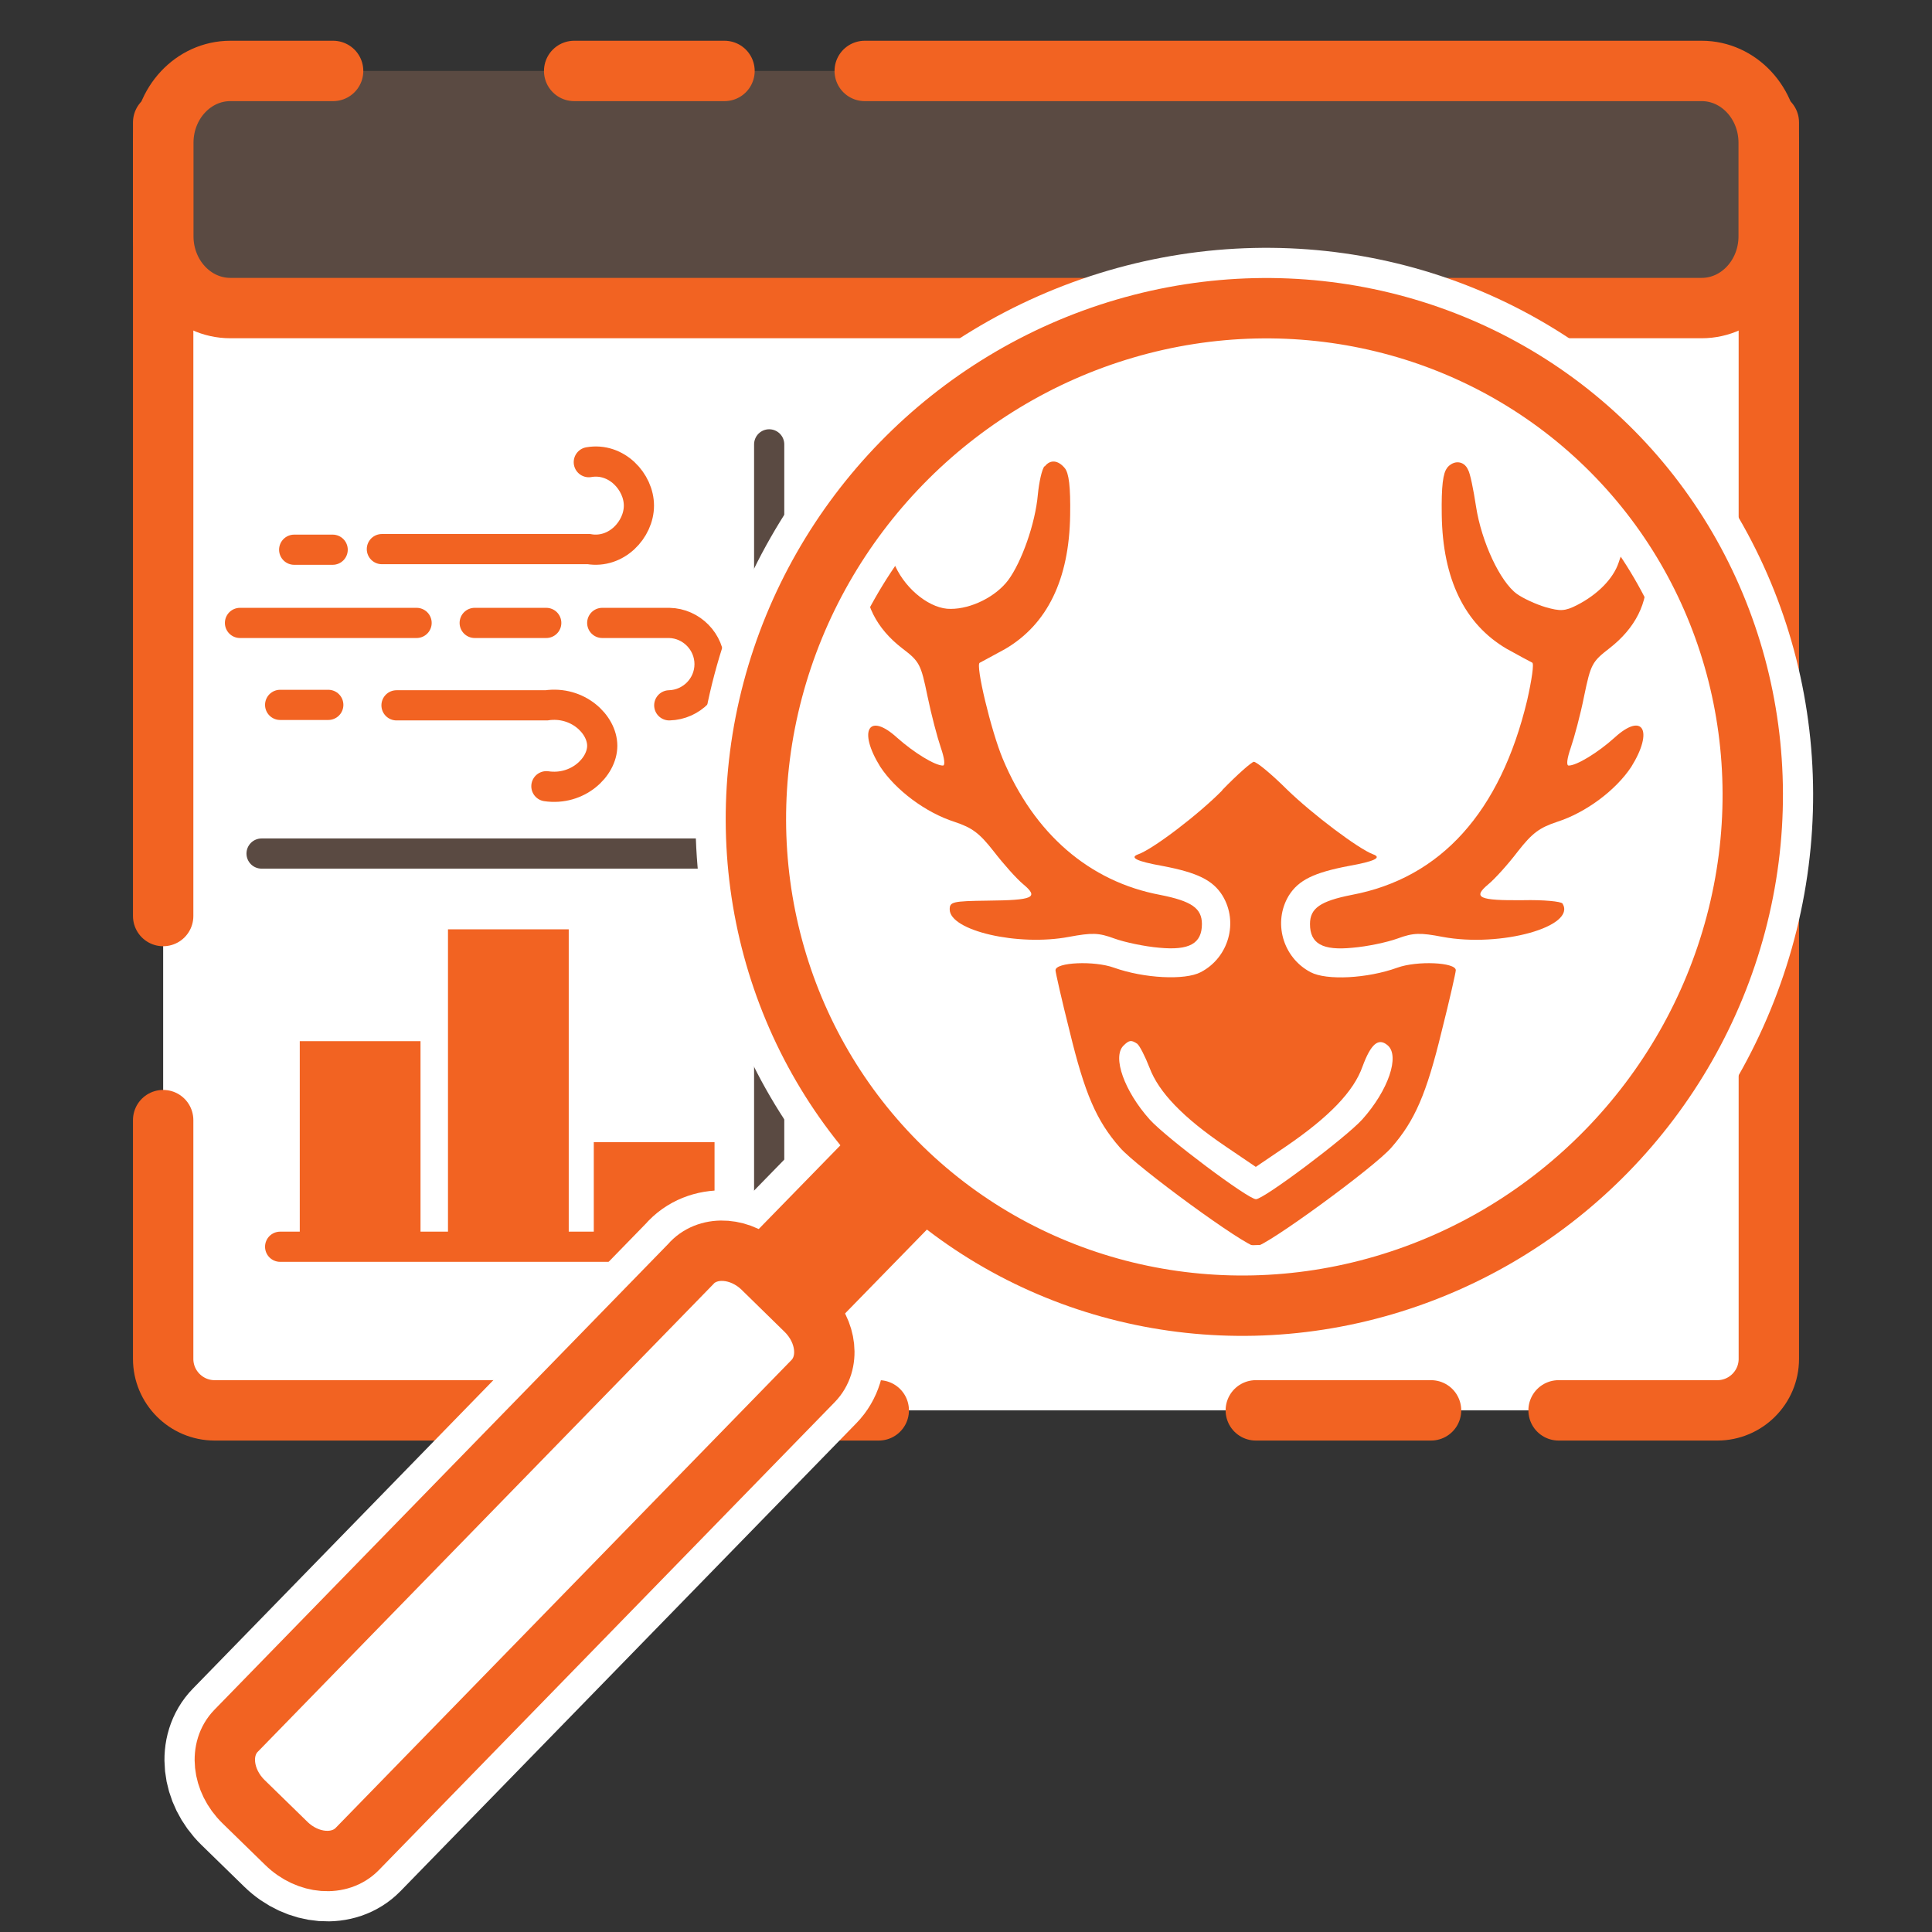 <?xml version="1.0" encoding="UTF-8"?>
<svg xmlns="http://www.w3.org/2000/svg" viewBox="0 0 128 128">
  <rect x="0" y="0" width="128" height="128" fill="#333333" stroke="none"/>
  <defs>
    <style>
      .cls-1 {
        stroke-width: 12px;
      }

      .cls-1, .cls-2, .cls-3, .cls-4, .cls-5, .cls-6, .cls-7, .cls-8 {
        fill: none;
      }

      .cls-1, .cls-4, .cls-5, .cls-9, .cls-6, .cls-8, .cls-10, .cls-11 {
        stroke-linejoin: round;
      }

      .cls-1, .cls-5, .cls-10 {
        stroke: #fff;
      }

      .cls-2, .cls-3 {
        stroke-width: 2px;
      }

      .cls-2, .cls-3, .cls-9, .cls-8, .cls-10, .cls-11 {
        stroke-linecap: round;
      }

      .cls-2, .cls-3, .cls-7 {
        stroke-miterlimit: 10;
      }

      .cls-2, .cls-4, .cls-9, .cls-6, .cls-7, .cls-8, .cls-11 {
        stroke: #f26322;
      }

      .cls-3 {
        stroke: #5a4a42;
      }

      .cls-12, .cls-10, .cls-11 {
        fill: #fff;
      }

      .cls-4, .cls-9, .cls-8, .cls-11 {
        stroke-width: 4px;
      }

      .cls-5, .cls-6, .cls-7, .cls-10 {
        stroke-width: 8px;
      }

      .cls-9 {
        fill: #5a4a42;
      }

      .cls-13 {
        fill: #f26322;
      }
    </style>
  </defs>
  <g id="Layer_8" data-name="Layer 8">
    <rect class="cls-12" x="10.81" y="18.92" width="106.37" height="74.52"/>
    <line class="cls-8" x1="117.19" y1="45.26" x2="117.19" y2="8.11"/>
    <path class="cls-8" d="M103.26,93.44h10.52c1.88,0,3.41-1.53,3.41-3.41v-32.15"/>
    <line class="cls-11" x1="83.2" y1="93.44" x2="94.81" y2="93.44"/>
    <path class="cls-8" d="M10.81,74.21v15.82c0,1.88,1.53,3.41,3.41,3.41h44"/>
    <line class="cls-8" x1="10.81" y1="8.11" x2="10.81" y2="60.69"/>
    <g>
      <path class="cls-13" d="M69.2,30.89c-.17.19-.36,1.05-.44,1.88-.17,1.93-1.08,4.47-1.96,5.66-.83,1.11-2.46,1.91-3.81,1.91-1.3.03-2.93-1.22-3.67-2.82-.47-1-.66-1.16-1.24-1.11-.64.08-.69.22-.77,1.6-.11,1.93.75,3.62,2.46,4.94,1.16.88,1.24,1.05,1.68,3.18.25,1.22.66,2.76.88,3.4.25.72.3,1.19.14,1.19-.53,0-1.93-.86-3.04-1.85-1.88-1.71-2.6-.47-1.11,1.93,1.02,1.55,3.01,3.04,4.92,3.65,1.16.39,1.63.72,2.6,1.96.64.83,1.52,1.82,1.96,2.18,1.05.88.66,1.05-2.37,1.08-2.32.03-2.51.08-2.51.58,0,1.41,4.53,2.46,7.9,1.82,1.52-.28,1.96-.28,3.01.11.69.25,2.02.53,2.98.61,1.99.19,2.82-.28,2.82-1.57,0-1.05-.69-1.52-2.76-1.93-4.7-.88-8.37-4.06-10.44-9.03-.77-1.85-1.82-6.24-1.52-6.35.11-.06.88-.47,1.68-.91,2.79-1.63,4.25-4.61,4.31-8.87.03-1.88-.08-2.79-.36-3.12-.44-.53-.96-.58-1.32-.11Z"/>
      <path class="cls-13" d="M95.88,31c-.28.33-.39,1.22-.36,3.12.06,4.25,1.52,7.24,4.31,8.87.8.44,1.57.86,1.68.91.14.03-.03,1.16-.33,2.49-1.77,7.4-5.72,11.79-11.63,12.9-2.07.41-2.76.88-2.76,1.93,0,1.3.83,1.77,2.82,1.57.97-.08,2.29-.36,2.98-.61,1.05-.39,1.52-.39,2.98-.11,3.87.72,8.89-.69,7.95-2.21-.11-.14-1.27-.25-2.6-.22-2.96.03-3.37-.17-2.32-1.05.44-.36,1.33-1.35,1.96-2.18.97-1.24,1.44-1.57,2.6-1.96,1.91-.61,3.9-2.1,4.92-3.65,1.49-2.4.77-3.65-1.11-1.93-1.11,1-2.51,1.85-3.04,1.85-.17,0-.11-.47.14-1.19.22-.64.64-2.18.88-3.4.44-2.13.53-2.29,1.68-3.18,1.71-1.33,2.57-3.01,2.46-4.94-.08-1.41-.14-1.52-.83-1.6-.61-.08-.77.06-1.02.86-.36,1.08-1.41,2.13-2.76,2.82-.8.41-1.11.41-2.07.14-.64-.19-1.49-.58-1.91-.88-1.11-.8-2.35-3.45-2.71-5.8-.17-1.11-.39-2.21-.53-2.43-.27-.61-.96-.66-1.4-.11Z"/>
      <path class="cls-13" d="M80.99,52.35c-1.57,1.6-4.59,3.9-5.58,4.25-.61.22-.08.47,1.6.77,2.32.44,3.34.94,3.98,1.96,1.08,1.77.41,4.12-1.44,5.08-1.05.55-3.76.41-5.75-.3-1.3-.47-3.87-.36-3.87.17,0,.14.41,1.96.94,4.06,1,4.12,1.77,5.91,3.32,7.68,1.11,1.3,8.34,6.57,9,6.57s7.9-5.28,9-6.57c1.55-1.77,2.32-3.56,3.32-7.68.53-2.1.94-3.92.94-4.06,0-.53-2.57-.64-3.87-.17-1.99.72-4.7.86-5.75.3-1.85-.97-2.51-3.32-1.44-5.08.64-1.02,1.66-1.52,3.98-1.96,1.68-.3,2.21-.55,1.6-.77-.97-.36-4.01-2.65-5.69-4.28-1.05-1.05-2.04-1.85-2.21-1.85-.17.03-1.11.86-2.1,1.88ZM75.36,69.17c.14.11.5.8.8,1.57.61,1.63,2.24,3.32,5.05,5.22l1.99,1.35,1.99-1.35c2.87-1.96,4.5-3.65,5.08-5.3.55-1.49,1.05-1.93,1.66-1.41.83.69.06,2.98-1.68,4.92-1.11,1.22-6.52,5.28-7.04,5.28s-5.94-4.06-7.04-5.28c-1.68-1.88-2.49-4.14-1.74-4.89.39-.39.53-.39.94-.11Z"/>
    </g>
    <line class="cls-3" x1="50.96" y1="29.44" x2="50.96" y2="83.52"/>
    <polyline class="cls-3" points="17.33 56.55 50.96 56.55 50.96 44.85"/>
    <path class="cls-9" d="M22.07,4.7h-6.81c-2.45,0-4.44,2.13-4.44,4.76v6.19c0,2.63,1.99,4.76,4.44,4.76h97.48c2.45,0,4.44-2.13,4.44-4.76v-6.19c0-2.63-1.99-4.76-4.44-4.76h-55.45"/>
    <line class="cls-9" x1="48" y1="4.7" x2="38.04" y2="4.7"/>
  </g>
  <g id="Layer_10" data-name="Layer 10">
    <path class="cls-2" d="M25.3,36.38h13.71c1.83.31,3.32-1.3,3.32-2.88s-1.49-3.2-3.32-2.88"/>
    <line class="cls-2" x1="22.04" y1="36.42" x2="19.49" y2="36.42"/>
    <line class="cls-2" x1="15.9" y1="41.27" x2="27.6" y2="41.27"/>
    <line class="cls-2" x1="31.45" y1="41.27" x2="36.19" y2="41.27"/>
    <path class="cls-2" d="M39.9,41.27h4.44c1.47.03,2.67,1.25,2.67,2.73s-1.19,2.69-2.67,2.73"/>
    <line class="cls-2" x1="18.56" y1="46.7" x2="21.75" y2="46.7"/>
    <path class="cls-2" d="M26.27,46.73h9.93c2.07-.3,3.7,1.25,3.7,2.68s-1.64,2.98-3.7,2.68"/>
    <polyline class="cls-2" points="18.56 82.6 23.01 82.6 46.41 82.6"/>
    <line class="cls-7" x1="23.86" y1="68.98" x2="23.86" y2="82.6"/>
    <line class="cls-7" x1="33.68" y1="82.6" x2="33.68" y2="61.57"/>
    <line class="cls-7" x1="43.34" y1="82.6" x2="43.34" y2="75.67"/>
  </g>
  <g id="Layer_9" data-name="Layer 9">
    <path class="cls-10" d="M45.84,83.67l-30.2,31c-1.16,1.19-.94,3.29.49,4.69l2.84,2.77c1.43,1.4,3.54,1.56,4.7.37l30.2-31c1.16-1.19.94-3.29-.49-4.69l-1.42-1.39-1.42-1.39c-1.43-1.4-3.54-1.56-4.7-.37Z"/>
    <line class="cls-1" x1="59.96" y1="77.22" x2="51.96" y2="85.42"/>
    <path class="cls-11" d="M45.84,83.67l-30.2,31c-1.16,1.19-.94,3.29.49,4.69l2.84,2.77c1.43,1.4,3.54,1.56,4.7.37l30.2-31c1.16-1.19.94-3.29-.49-4.69l-1.42-1.39-1.42-1.39c-1.43-1.4-3.54-1.56-4.7-.37Z"/>
    <ellipse class="cls-5" cx="83.1" cy="53.45" rx="33.43" ry="32.63" transform="translate(-13.17 75.69) rotate(-45.75)"/>
    <line class="cls-6" x1="59.96" y1="77.22" x2="51.96" y2="85.42"/>
    <ellipse class="cls-4" cx="83.1" cy="53.45" rx="33.43" ry="32.63" transform="translate(-13.17 75.69) rotate(-45.75)"/>
  </g>
</svg>
